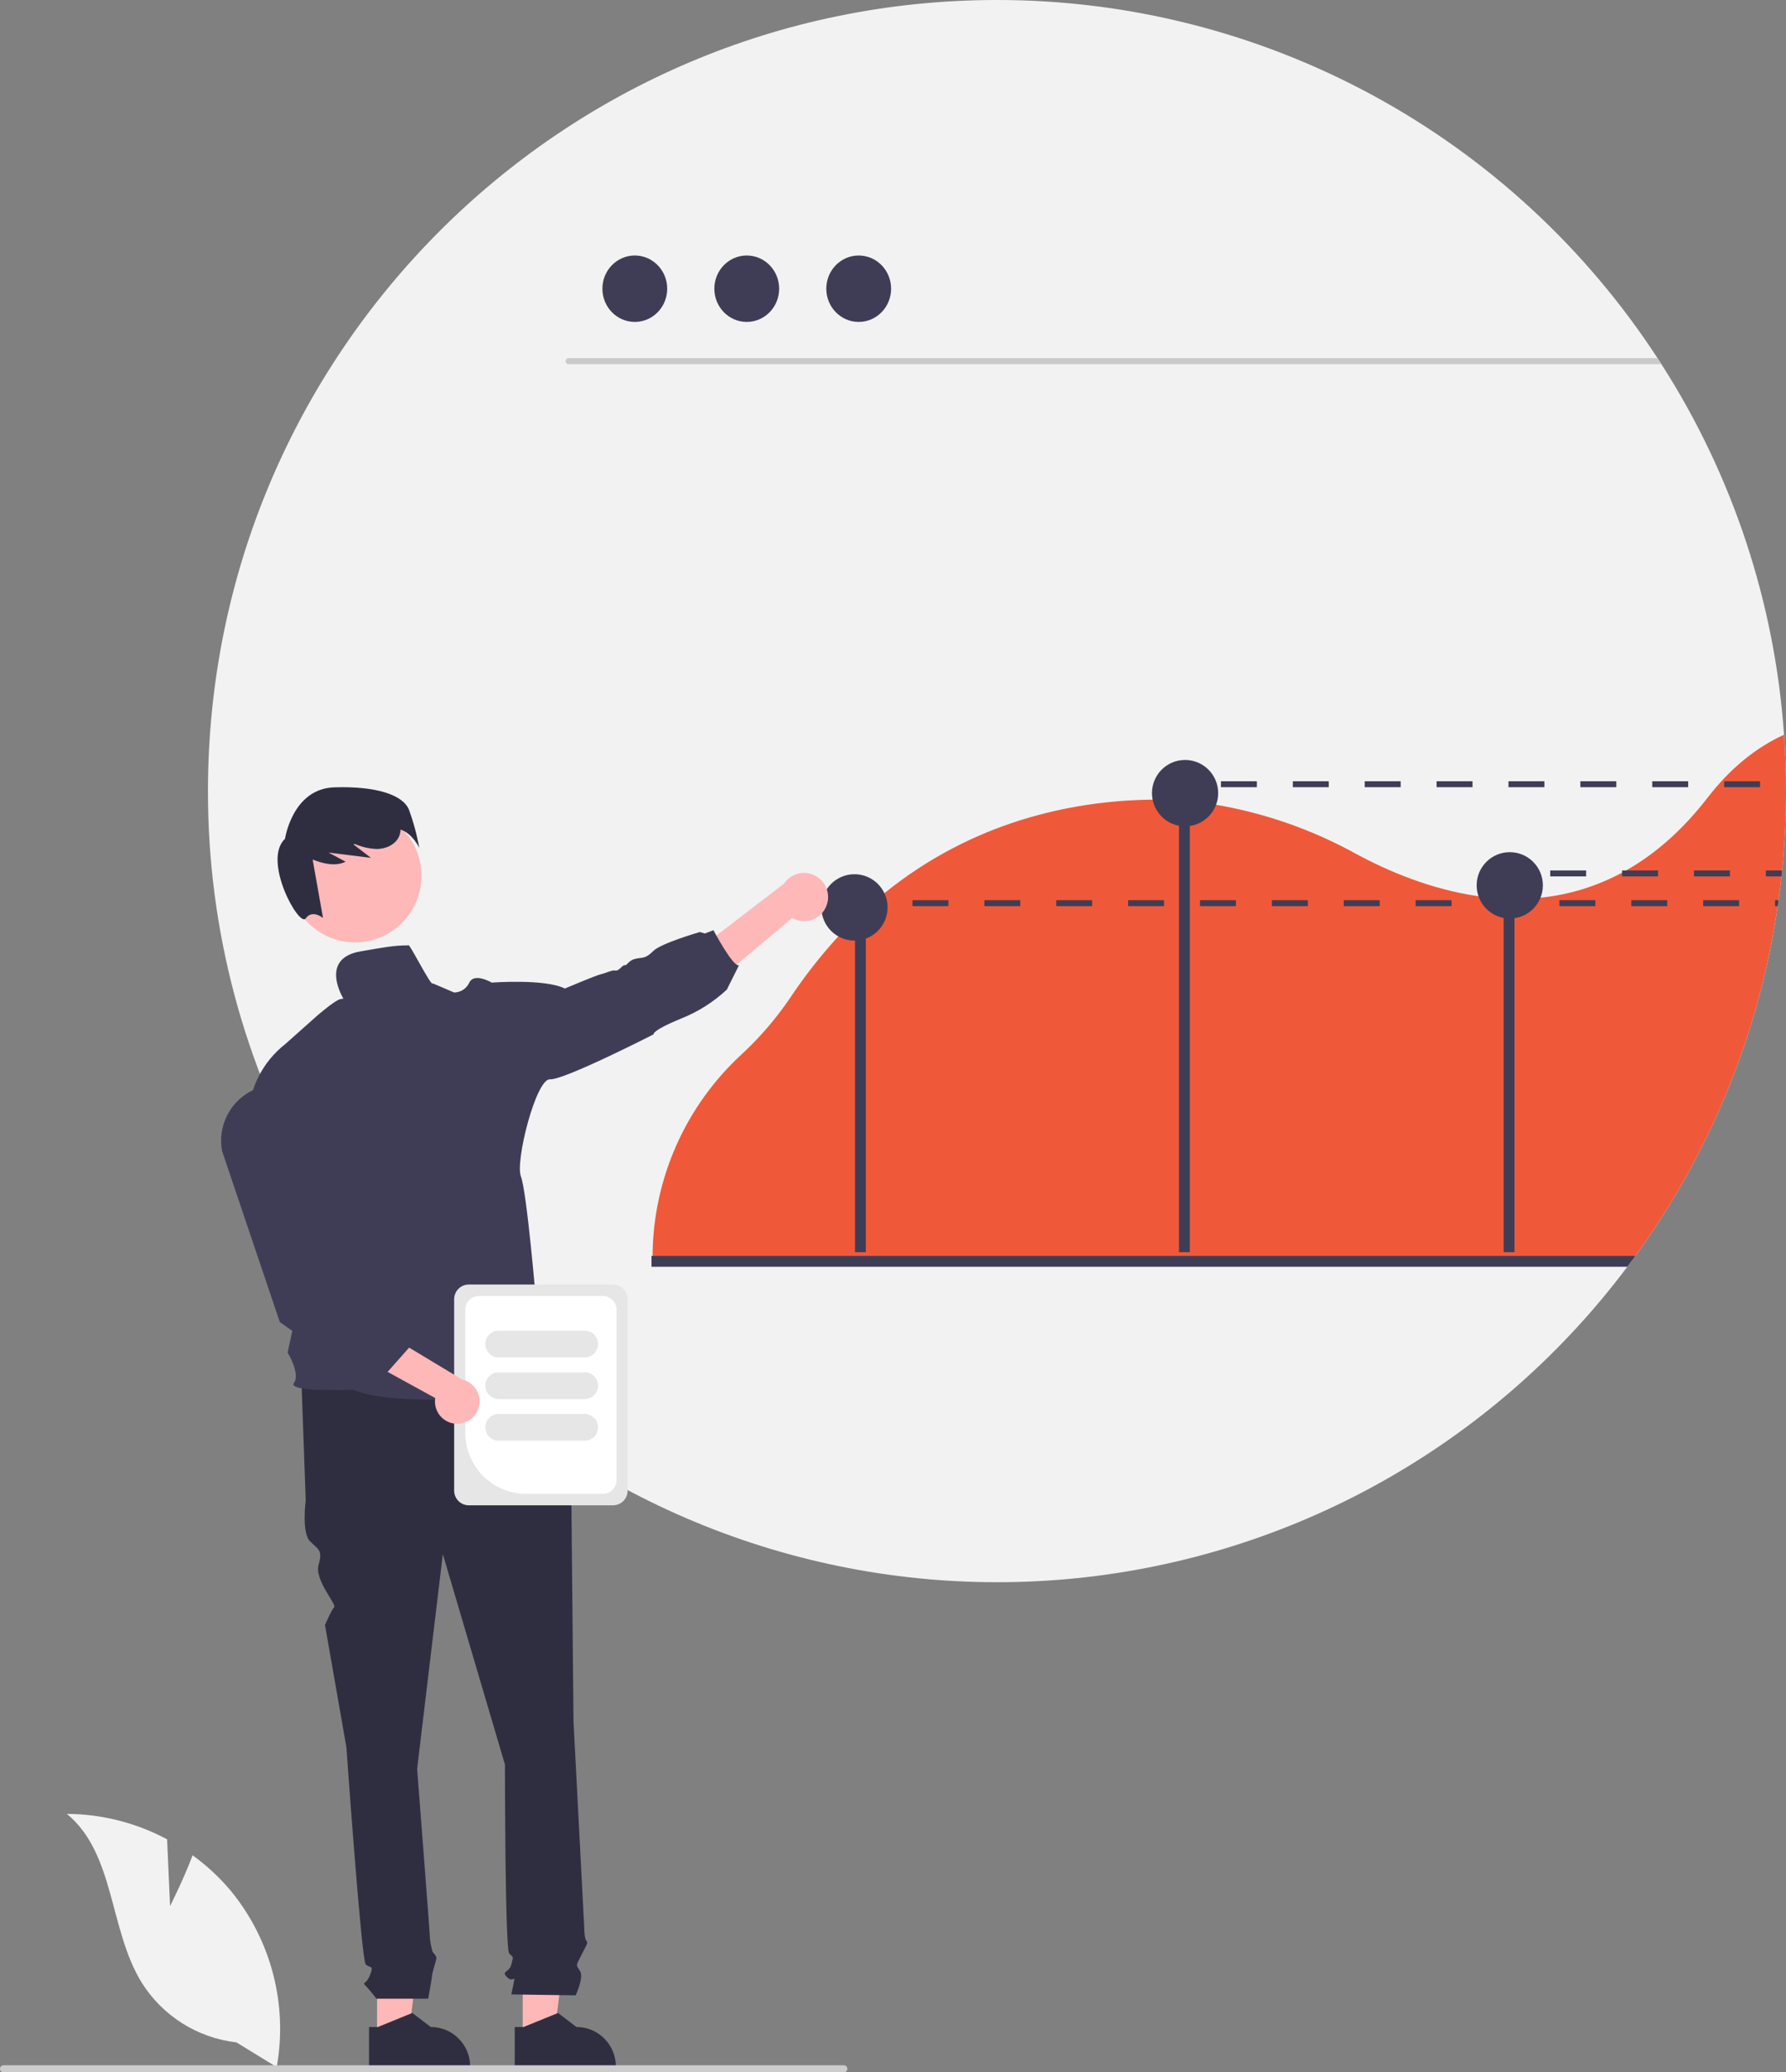 <svg xmlns="http://www.w3.org/2000/svg" width="194" height="225" viewBox="0 0 194 225" fill="none"><rect x="0" y="0" width="194" height="225" fill="#808080" stroke="none"/><g clip-path="url(#clip0_661_841)"><path d="M194.001 85.878C194.001 86.517 193.994 87.156 193.979 87.793C193.972 88.209 193.96 88.626 193.943 89.042C193.94 89.161 193.937 89.278 193.931 89.397C193.921 89.626 193.911 89.852 193.902 90.075C193.831 91.563 193.721 93.041 193.573 94.508C193.566 94.579 193.56 94.65 193.554 94.718C193.537 94.863 193.525 95.008 193.505 95.153C193.46 95.589 193.412 96.025 193.357 96.455C193.322 96.745 193.286 97.032 193.247 97.323C193.228 97.462 193.209 97.601 193.193 97.736C193.17 97.888 193.151 98.037 193.128 98.185C193.119 98.25 193.109 98.314 193.099 98.382C193.067 98.602 193.035 98.824 192.999 99.044C192.958 99.331 192.912 99.615 192.864 99.903C192.819 100.187 192.771 100.471 192.719 100.755C192.671 101.039 192.619 101.323 192.568 101.607C192.516 101.895 192.461 102.179 192.407 102.463C192.129 103.87 191.82 105.266 191.479 106.65C191.343 107.189 191.205 107.727 191.063 108.264C190.828 109.136 190.58 110.004 190.319 110.867C190.245 111.106 190.17 111.344 190.096 111.58C190.013 111.851 189.926 112.123 189.839 112.39C189.752 112.662 189.665 112.93 189.574 113.198C189.484 113.466 189.394 113.734 189.301 114.001C189.21 114.266 189.117 114.534 189.02 114.799C188.927 115.067 188.83 115.332 188.733 115.596C188.634 115.861 188.537 116.126 188.437 116.387C188.237 116.917 188.032 117.441 187.822 117.96C187.719 118.221 187.612 118.483 187.503 118.741C187.074 119.781 186.625 120.808 186.156 121.824C186.053 122.05 185.95 122.276 185.843 122.499C185.772 122.647 185.705 122.793 185.634 122.941C185.515 123.187 185.399 123.429 185.279 123.671C185.16 123.916 185.038 124.165 184.912 124.413C184.664 124.904 184.412 125.394 184.155 125.882C183.9 126.37 183.639 126.857 183.372 127.338C183.105 127.819 182.834 128.301 182.56 128.775C182.422 129.014 182.283 129.253 182.144 129.489C181.587 130.435 181.011 131.37 180.417 132.294C179.828 133.214 179.219 134.124 178.591 135.022C178.278 135.471 177.959 135.92 177.637 136.362C177.508 136.54 177.379 136.714 177.25 136.888C177.092 137.108 176.928 137.324 176.764 137.54C169.781 146.847 160.981 154.632 150.9 160.423C140.819 166.213 129.667 169.887 118.123 171.221C106.58 172.556 94.886 171.522 83.754 168.184C72.622 164.846 62.284 159.273 53.37 151.804C52.429 151.016 51.505 150.209 50.599 149.383C44.782 144.075 39.718 137.994 35.549 131.309C35.03 130.473 34.521 129.627 34.031 128.775C26.513 115.736 22.566 100.937 22.59 85.878C22.59 38.448 60.961 1.57634e-05 108.296 1.57634e-05C122.539 -0.009 136.559 3.543 149.087 10.332C161.615 17.122 172.255 26.935 180.044 38.884C180.185 39.1 180.327 39.32 180.469 39.539C188.213 51.615 192.793 65.453 193.786 79.773C193.931 81.787 194.003 83.823 194.001 85.878Z" fill="#F2F2F2"></path><path d="M180.468 39.54H61.753C61.667 39.538 61.586 39.503 61.527 39.441C61.467 39.38 61.434 39.298 61.434 39.212C61.434 39.127 61.467 39.045 61.527 38.983C61.586 38.922 61.667 38.887 61.753 38.885H180.043C180.185 39.101 180.326 39.321 180.468 39.54Z" fill="#CACACA"></path><path d="M68.954 34.952C70.898 34.952 72.474 33.337 72.474 31.346C72.474 29.355 70.898 27.74 68.954 27.74C67.01 27.74 65.434 29.355 65.434 31.346C65.434 33.337 67.01 34.952 68.954 34.952Z" fill="#3F3D56"></path><path d="M81.114 34.952C83.058 34.952 84.634 33.337 84.634 31.346C84.634 29.355 83.058 27.74 81.114 27.74C79.17 27.74 77.594 29.355 77.594 31.346C77.594 33.337 79.17 34.952 81.114 34.952Z" fill="#3F3D56"></path><path d="M93.274 34.952C95.218 34.952 96.794 33.337 96.794 31.346C96.794 29.355 95.218 27.74 93.274 27.74C91.33 27.74 89.754 29.355 89.754 31.346C89.754 33.337 91.33 34.952 93.274 34.952Z" fill="#3F3D56"></path><path d="M193.784 79.773C190.687 81.184 187.913 83.464 185.49 86.599C182.69 90.224 179.69 92.778 176.626 94.508C176.481 94.589 176.34 94.666 176.195 94.744C173.448 96.227 170.435 97.152 167.331 97.466C166.393 97.56 165.451 97.606 164.508 97.601C164.115 97.598 163.722 97.588 163.332 97.569C162.408 97.524 161.492 97.433 160.594 97.304C155.432 96.568 150.763 94.579 147.306 92.71C142.569 90.092 137.427 88.289 132.095 87.377C131.141 87.218 130.189 87.095 129.24 87.005C128.847 86.967 128.457 86.938 128.067 86.912C127.11 86.847 126.154 86.817 125.2 86.821C124.71 86.825 124.223 86.834 123.734 86.854C115.505 87.176 104.772 89.527 95.148 97.737C95.019 97.847 94.893 97.956 94.764 98.066C94.645 98.169 94.526 98.276 94.407 98.382C92.883 99.739 91.448 101.192 90.109 102.731C88.573 104.494 87.153 106.355 85.856 108.3C84.315 110.578 82.516 112.669 80.494 114.531C77.504 117.297 75.109 120.646 73.456 124.372C71.804 128.098 70.929 132.124 70.886 136.201V136.363C70.883 136.537 70.883 136.714 70.883 136.889H177.251C177.38 136.714 177.509 136.54 177.635 136.363C177.957 135.92 178.276 135.471 178.588 135.023C179.217 134.125 179.826 133.216 180.415 132.295C181.011 131.371 181.587 130.436 182.142 129.489C182.281 129.253 182.419 129.014 182.558 128.776C182.832 128.301 183.103 127.82 183.37 127.339C183.637 126.858 183.898 126.37 184.153 125.883C184.411 125.395 184.663 124.906 184.91 124.414C185.036 124.165 185.158 123.917 185.277 123.671C185.397 123.429 185.513 123.187 185.632 122.942C185.703 122.793 185.77 122.648 185.841 122.499C185.948 122.277 186.051 122.051 186.154 121.825C186.624 120.808 187.073 119.78 187.501 118.741C187.61 118.483 187.716 118.222 187.82 117.96C188.029 117.44 188.234 116.916 188.435 116.388C188.535 116.126 188.632 115.862 188.731 115.597C188.828 115.332 188.925 115.067 189.018 114.799C189.115 114.535 189.208 114.267 189.299 114.002C189.392 113.734 189.482 113.466 189.572 113.198C189.663 112.93 189.75 112.662 189.837 112.391C189.924 112.123 190.011 111.852 190.094 111.581C190.168 111.345 190.243 111.106 190.317 110.867C190.578 110.005 190.826 109.138 191.061 108.265C191.203 107.729 191.341 107.191 191.477 106.651C191.818 105.269 192.127 103.873 192.405 102.463C192.459 102.179 192.514 101.895 192.566 101.608C192.617 101.324 192.669 101.04 192.717 100.755C192.769 100.471 192.817 100.187 192.862 99.903C192.91 99.616 192.955 99.332 192.997 99.044C193.033 98.825 193.065 98.602 193.097 98.382C193.107 98.315 193.117 98.25 193.126 98.186C193.149 98.034 193.168 97.885 193.187 97.737C193.207 97.598 193.226 97.459 193.245 97.324C193.284 97.033 193.32 96.746 193.355 96.455C193.41 96.026 193.458 95.59 193.503 95.154H193.506C193.519 95.009 193.535 94.864 193.552 94.718C193.558 94.65 193.564 94.579 193.571 94.508C193.719 93.043 193.829 91.565 193.9 90.076C193.909 89.853 193.919 89.627 193.929 89.398C193.935 89.278 193.938 89.162 193.941 89.043C193.958 88.626 193.97 88.21 193.977 87.793C193.993 87.157 194 86.519 193.999 85.879C193.999 83.825 193.927 81.79 193.784 79.773Z" fill="#EF5939"></path><path d="M94.047 101.426H92.871V135.951H94.047V101.426Z" fill="#3F3D56"></path><path d="M129.242 85.301H128.066V135.951H129.242V85.301Z" fill="#3F3D56"></path><path d="M164.508 95.902H163.332V135.951H164.508V95.902Z" fill="#3F3D56"></path><path d="M128.725 89.716C130.711 89.716 132.321 88.103 132.321 86.113C132.321 84.123 130.711 82.51 128.725 82.51C126.739 82.51 125.129 84.123 125.129 86.113C125.129 88.103 126.739 89.716 128.725 89.716Z" fill="#3F3D56"></path><path d="M163.995 99.728C165.981 99.728 167.591 98.115 167.591 96.125C167.591 94.135 165.981 92.522 163.995 92.522C162.009 92.522 160.398 94.135 160.398 96.125C160.398 98.115 162.009 99.728 163.995 99.728Z" fill="#3F3D56"></path><path d="M92.815 102.123C94.801 102.123 96.411 100.51 96.411 98.519C96.411 96.529 94.801 94.916 92.815 94.916C90.829 94.916 89.219 96.529 89.219 98.519C89.219 100.51 90.829 102.123 92.815 102.123Z" fill="#3F3D56"></path><path d="M177.634 136.361C177.505 136.539 177.376 136.713 177.247 136.888C177.089 137.107 176.925 137.323 176.76 137.54H70.766V136.361H177.634Z" fill="#3F3D56"></path><path d="M40.958 221.192H44.364L45.984 208.027L40.957 208.028L40.958 221.192Z" fill="#FFB8B8"></path><path d="M49.816 221.332C49.421 220.932 48.95 220.615 48.431 220.399C47.911 220.186 47.355 220.077 46.794 220.077L44.787 218.553L44.681 218.595L41.046 220.077H40.086V224.5H51.07V224.361C51.072 223.798 50.962 223.24 50.746 222.721C50.531 222.201 50.215 221.729 49.816 221.332Z" fill="#2F2E41"></path><path d="M56.782 221.192H60.188L61.808 208.027L56.781 208.028L56.782 221.192Z" fill="#FFB8B8"></path><path d="M65.644 221.332C65.248 220.932 64.776 220.614 64.255 220.399C63.736 220.186 63.18 220.076 62.618 220.077L60.614 218.553L60.505 218.598L56.87 220.077H55.91L55.913 224.5H66.894V224.361C66.895 223.798 66.786 223.241 66.571 222.721C66.357 222.202 66.041 221.73 65.644 221.332Z" fill="#2F2E41"></path><path d="M59.504 149.15L32.742 149.85L33.208 162.908C33.208 162.908 32.742 166.406 33.673 167.338C34.604 168.271 35.069 168.271 34.604 169.903C34.138 171.535 36.597 174.201 36.299 174.501C36 174.8 35.302 176.432 35.302 176.432L37.629 189.723C37.629 189.723 39.258 212.808 39.724 213.274C40.189 213.741 40.654 213.274 40.189 214.44C39.724 215.606 39.258 215.14 39.724 215.606C40.136 216.052 40.524 216.519 40.887 217.005H46.513C46.513 217.005 46.938 214.673 46.938 214.44C46.938 214.207 47.403 212.808 47.403 212.575C47.403 212.342 46.992 211.929 46.992 211.929C46.849 211.455 46.753 210.969 46.705 210.476C46.705 210.01 45.309 192.055 45.309 192.055L48.101 168.737L54.85 191.589C54.85 191.589 54.85 211.642 55.315 212.108C55.781 212.575 55.781 212.342 55.548 213.274C55.315 214.207 54.384 213.974 55.082 214.673C55.781 215.373 56.013 214.207 55.781 215.373L55.548 216.539L62.529 216.639C62.529 216.639 63.46 214.673 62.995 213.974C62.529 213.274 62.557 213.465 63.125 212.32C63.693 211.176 63.925 210.943 63.693 210.709C63.46 210.476 63.46 209.236 63.46 209.236L62.296 186.925C62.296 186.925 62.064 163.374 62.064 162.675C62.046 162.315 62.112 161.956 62.257 161.626V160.676L61.365 157.312L59.504 149.15Z" fill="#2F2E41"></path><path d="M89.789 98.293C89.661 98.652 89.455 98.977 89.188 99.247C88.92 99.517 88.596 99.725 88.24 99.856C87.883 99.988 87.502 100.039 87.124 100.007C86.745 99.974 86.378 99.859 86.049 99.669L74.432 109.421L73.801 104.654L85.163 95.939C85.518 95.406 86.055 95.022 86.674 94.859C87.293 94.697 87.95 94.767 88.52 95.057C89.09 95.347 89.534 95.837 89.768 96.434C90.002 97.03 90.01 97.692 89.789 98.293H89.789Z" fill="#FFB8B8"></path><path d="M38.566 102.318C42.55 102.318 45.78 99.082 45.78 95.09C45.78 91.098 42.55 87.861 38.566 87.861C34.581 87.861 31.352 91.098 31.352 95.09C31.352 99.082 34.581 102.318 38.566 102.318Z" fill="#FFB8B8"></path><path d="M44.416 87.896C43.744 86.292 40.866 85.34 36.311 85.483C31.757 85.626 30.959 91.069 30.959 91.069C28.451 93.411 32.501 100.726 33.203 99.718C33.906 98.709 35.086 99.663 35.086 99.663L33.961 93.326C35.149 93.784 36.425 94.091 37.542 93.558L35.692 92.567L40.292 93.14L38.395 91.678C38.441 91.662 38.487 91.647 38.533 91.631C39.294 91.96 40.109 92.145 40.937 92.178C41.904 92.171 42.932 91.716 43.337 90.837C43.445 90.595 43.503 90.334 43.509 90.069C44.843 90.503 45.543 92.069 45.543 92.069C45.29 90.647 44.912 89.251 44.416 87.896Z" fill="#2F2E41"></path><path d="M44.341 102.642C42.73 102.642 41.692 102.865 39.186 103.288C34.559 104.069 37.33 108.475 37.33 108.475C37.33 108.475 37.539 108.368 36.972 108.475C36.405 108.581 34.472 110.257 34.472 110.257L31.015 113.333C25.805 117.43 26.971 123.823 26.971 123.823L34.569 131.484L31.24 146.855C31.24 146.855 32.655 149.138 31.923 150.161C31.192 151.184 38.367 150.891 38.367 150.891C43.319 153.102 60.767 151.233 60.767 151.233C60.525 150.6 58.189 145.696 58.189 145.696C59.204 143.94 58.237 141.402 58.237 141.402C58.237 141.402 57.229 129.398 56.584 127.739C55.94 126.08 58.234 117.088 59.742 117.185C61.25 117.282 70.99 112.304 70.99 112.304C70.99 112.304 70.745 111.913 73.961 110.596C75.808 109.869 77.501 108.798 78.952 107.441L80.273 104.797C79.638 105.043 77.495 100.994 77.495 100.994L76.561 101.351L76.02 101.194C76.02 101.194 71.796 102.399 70.932 103.277C70.069 104.155 69.779 103.909 68.999 104.106C68.219 104.303 68.123 104.852 67.878 104.791C67.633 104.73 67.198 105.472 66.856 105.375C66.515 105.278 65.783 105.669 65.297 105.766C64.81 105.863 61.353 107.328 61.353 107.328C59.214 106.244 53.414 106.683 53.414 106.683C53.414 106.683 51.516 105.562 50.978 106.683C50.833 107.001 50.601 107.271 50.308 107.462C50.015 107.652 49.674 107.755 49.325 107.758L47.012 106.767C46.877 107.258 44.354 102.133 44.341 102.642Z" fill="#3F3D56"></path><path d="M18.472 206.944L18.151 199.701C14.8 197.906 11.062 196.958 7.262 196.939C12.492 201.224 11.838 209.483 15.384 215.244C16.503 217.032 18.01 218.546 19.793 219.671C21.575 220.797 23.588 221.506 25.681 221.746L30.058 224.431C30.658 221.077 30.526 217.631 29.669 214.333C28.813 211.035 27.253 207.962 25.098 205.325C23.874 203.858 22.471 202.552 20.921 201.436C19.872 204.206 18.472 206.944 18.472 206.944Z" fill="#F2F2F2"></path><path d="M1.69629e-06 224.617C-0 224.667 0.01 224.717 0.029 224.764C0.048 224.811 0.076 224.853 0.112 224.889C0.148 224.924 0.19 224.953 0.237 224.972C0.283 224.991 0.333 225.001 0.383 225.001H91.66C91.762 225.001 91.859 224.96 91.931 224.888C92.003 224.816 92.043 224.719 92.043 224.617C92.043 224.515 92.003 224.417 91.931 224.345C91.859 224.273 91.762 224.232 91.66 224.232H0.383C0.333 224.232 0.283 224.242 0.237 224.261C0.19 224.281 0.148 224.309 0.112 224.345C0.076 224.38 0.048 224.423 0.029 224.469C0.01 224.516 -0 224.566 1.69629e-06 224.617Z" fill="#CCCCCC"></path><path d="M95.21 97.736H93.277V98.382H95.21V97.736Z" fill="#3F3D56"></path><path d="M99.113 97.736V98.382H103.018V97.736H99.113ZM106.923 97.736V98.382H110.825V97.736H106.923ZM114.73 97.736V98.382H118.635V97.736H114.73ZM122.537 97.736V98.382H126.442V97.736H122.537ZM130.348 97.736V98.382H134.249V97.736H130.348ZM138.154 97.736V98.382H142.06V97.736H138.154ZM145.961 97.736V98.382H149.867V97.736H145.961ZM153.772 97.736V98.382H157.674V97.736H153.772ZM161.579 97.736V98.382H165.484V97.736H161.579ZM169.386 97.736V98.382H173.291V97.736H169.386ZM177.193 97.736V98.382H181.098V97.736H177.193ZM185.003 97.736V98.382H188.905V97.736H185.003ZM192.81 97.736V98.382H193.1C193.109 98.314 193.119 98.25 193.129 98.185C193.151 98.037 193.17 97.888 193.193 97.736H192.81Z" fill="#3F3D56"></path><path d="M128.718 84.822H126.785V85.468H128.718V84.822Z" fill="#3F3D56"></path><path d="M132.621 84.822V85.468H136.526V84.822H132.621ZM140.431 84.822V85.468H144.333V84.822H140.431ZM148.238 84.822V85.468H152.143V84.822H148.238ZM156.045 84.822V85.468H159.95V84.822H156.045ZM163.855 84.822V85.468H167.757V84.822H163.855ZM171.662 84.822V85.468H175.567V84.822H171.662ZM179.469 84.822V85.468H183.374V84.822H179.469ZM187.279 84.822V85.468H191.181V84.822H187.279Z" fill="#3F3D56"></path><path d="M164.484 94.508H162.551V95.153H164.484V94.508Z" fill="#3F3D56"></path><path d="M168.387 94.508V95.153H172.292V94.508H168.387ZM176.197 94.508V95.153H180.099V94.508H176.197ZM184.004 94.508V95.153H187.909V94.508H184.004ZM191.811 94.508V95.153H193.509C193.522 95.008 193.538 94.863 193.554 94.718C193.56 94.65 193.567 94.579 193.573 94.508H191.811Z" fill="#3F3D56"></path><path d="M49.332 161.847V141.052C49.333 140.631 49.5 140.228 49.797 139.93C50.094 139.633 50.496 139.465 50.916 139.465H66.589C67.009 139.465 67.412 139.633 67.709 139.93C68.006 140.228 68.173 140.631 68.174 141.052V161.847C68.173 162.268 68.006 162.671 67.709 162.969C67.412 163.267 67.009 163.434 66.589 163.434H50.916C50.496 163.434 50.094 163.267 49.797 162.969C49.5 162.671 49.333 162.268 49.332 161.847Z" fill="#E6E6E6"></path><path d="M50.535 155.566V142.198C50.536 141.803 50.692 141.426 50.97 141.147C51.248 140.868 51.626 140.711 52.019 140.711H65.489C65.882 140.711 66.259 140.868 66.537 141.147C66.815 141.426 66.972 141.803 66.972 142.198V160.702C66.972 161.096 66.815 161.474 66.537 161.753C66.259 162.032 65.882 162.188 65.489 162.189H57.144C55.392 162.187 53.712 161.488 52.473 160.247C51.234 159.005 50.537 157.322 50.535 155.566Z" fill="white"></path><path d="M52.715 145.927C52.715 145.542 52.868 145.173 53.14 144.901C53.412 144.628 53.78 144.475 54.165 144.475H63.509C63.893 144.475 64.262 144.628 64.534 144.9C64.806 145.173 64.959 145.542 64.959 145.927C64.959 146.313 64.806 146.682 64.534 146.955C64.262 147.227 63.893 147.38 63.509 147.38H54.165C53.78 147.38 53.412 147.227 53.14 146.954C52.868 146.682 52.715 146.313 52.715 145.927Z" fill="#E6E6E6"></path><path d="M52.715 150.449C52.715 150.064 52.868 149.694 53.14 149.422C53.412 149.15 53.78 148.997 54.165 148.996H63.509C63.893 148.996 64.262 149.149 64.534 149.422C64.806 149.694 64.959 150.064 64.959 150.449C64.959 150.834 64.806 151.204 64.534 151.476C64.262 151.749 63.893 151.902 63.509 151.902H54.165C53.78 151.901 53.412 151.748 53.14 151.476C52.868 151.203 52.715 150.834 52.715 150.449Z" fill="#E6E6E6"></path><path d="M52.715 154.968C52.715 154.583 52.868 154.214 53.14 153.942C53.412 153.669 53.78 153.516 54.165 153.516H63.509C63.893 153.516 64.262 153.669 64.534 153.941C64.806 154.214 64.959 154.583 64.959 154.968C64.959 155.354 64.806 155.723 64.534 155.996C64.262 156.268 63.893 156.421 63.509 156.421H54.165C53.78 156.421 53.412 156.268 53.14 155.995C52.868 155.723 52.715 155.354 52.715 154.968Z" fill="#E6E6E6"></path><path d="M49.701 154.584C49.349 154.59 48.999 154.519 48.677 154.376C48.355 154.232 48.068 154.02 47.837 153.753C47.606 153.487 47.436 153.173 47.339 152.833C47.242 152.493 47.22 152.137 47.276 151.788L33.895 144.447L37.811 142.324L50.211 149.787C50.789 149.919 51.3 150.259 51.645 150.743C51.989 151.227 52.145 151.821 52.082 152.412C52.02 153.003 51.742 153.551 51.304 153.951C50.865 154.351 50.295 154.576 49.701 154.584Z" fill="#FFB8B8"></path><path d="M41.919 149.157L37.174 148.312L35.475 146.897L34.333 146.314L30.395 143.544L30.383 143.509L24.125 124.975C23.838 123.452 24.142 121.878 24.976 120.573C25.809 119.269 27.109 118.332 28.608 117.957C29.438 117.75 30.301 117.722 31.142 117.873C31.984 118.025 32.783 118.354 33.488 118.838C34.193 119.321 34.788 119.949 35.234 120.68C35.679 121.411 35.966 122.228 36.073 123.077L38.087 138.962L41.425 142.417L42.886 142.7L43.222 144.276L44.497 146.251L41.919 149.157Z" fill="#3F3D56"></path></g><defs><clipPath id="clip0_661_841"><rect width="194" height="225" fill="white"></rect></clipPath></defs></svg>